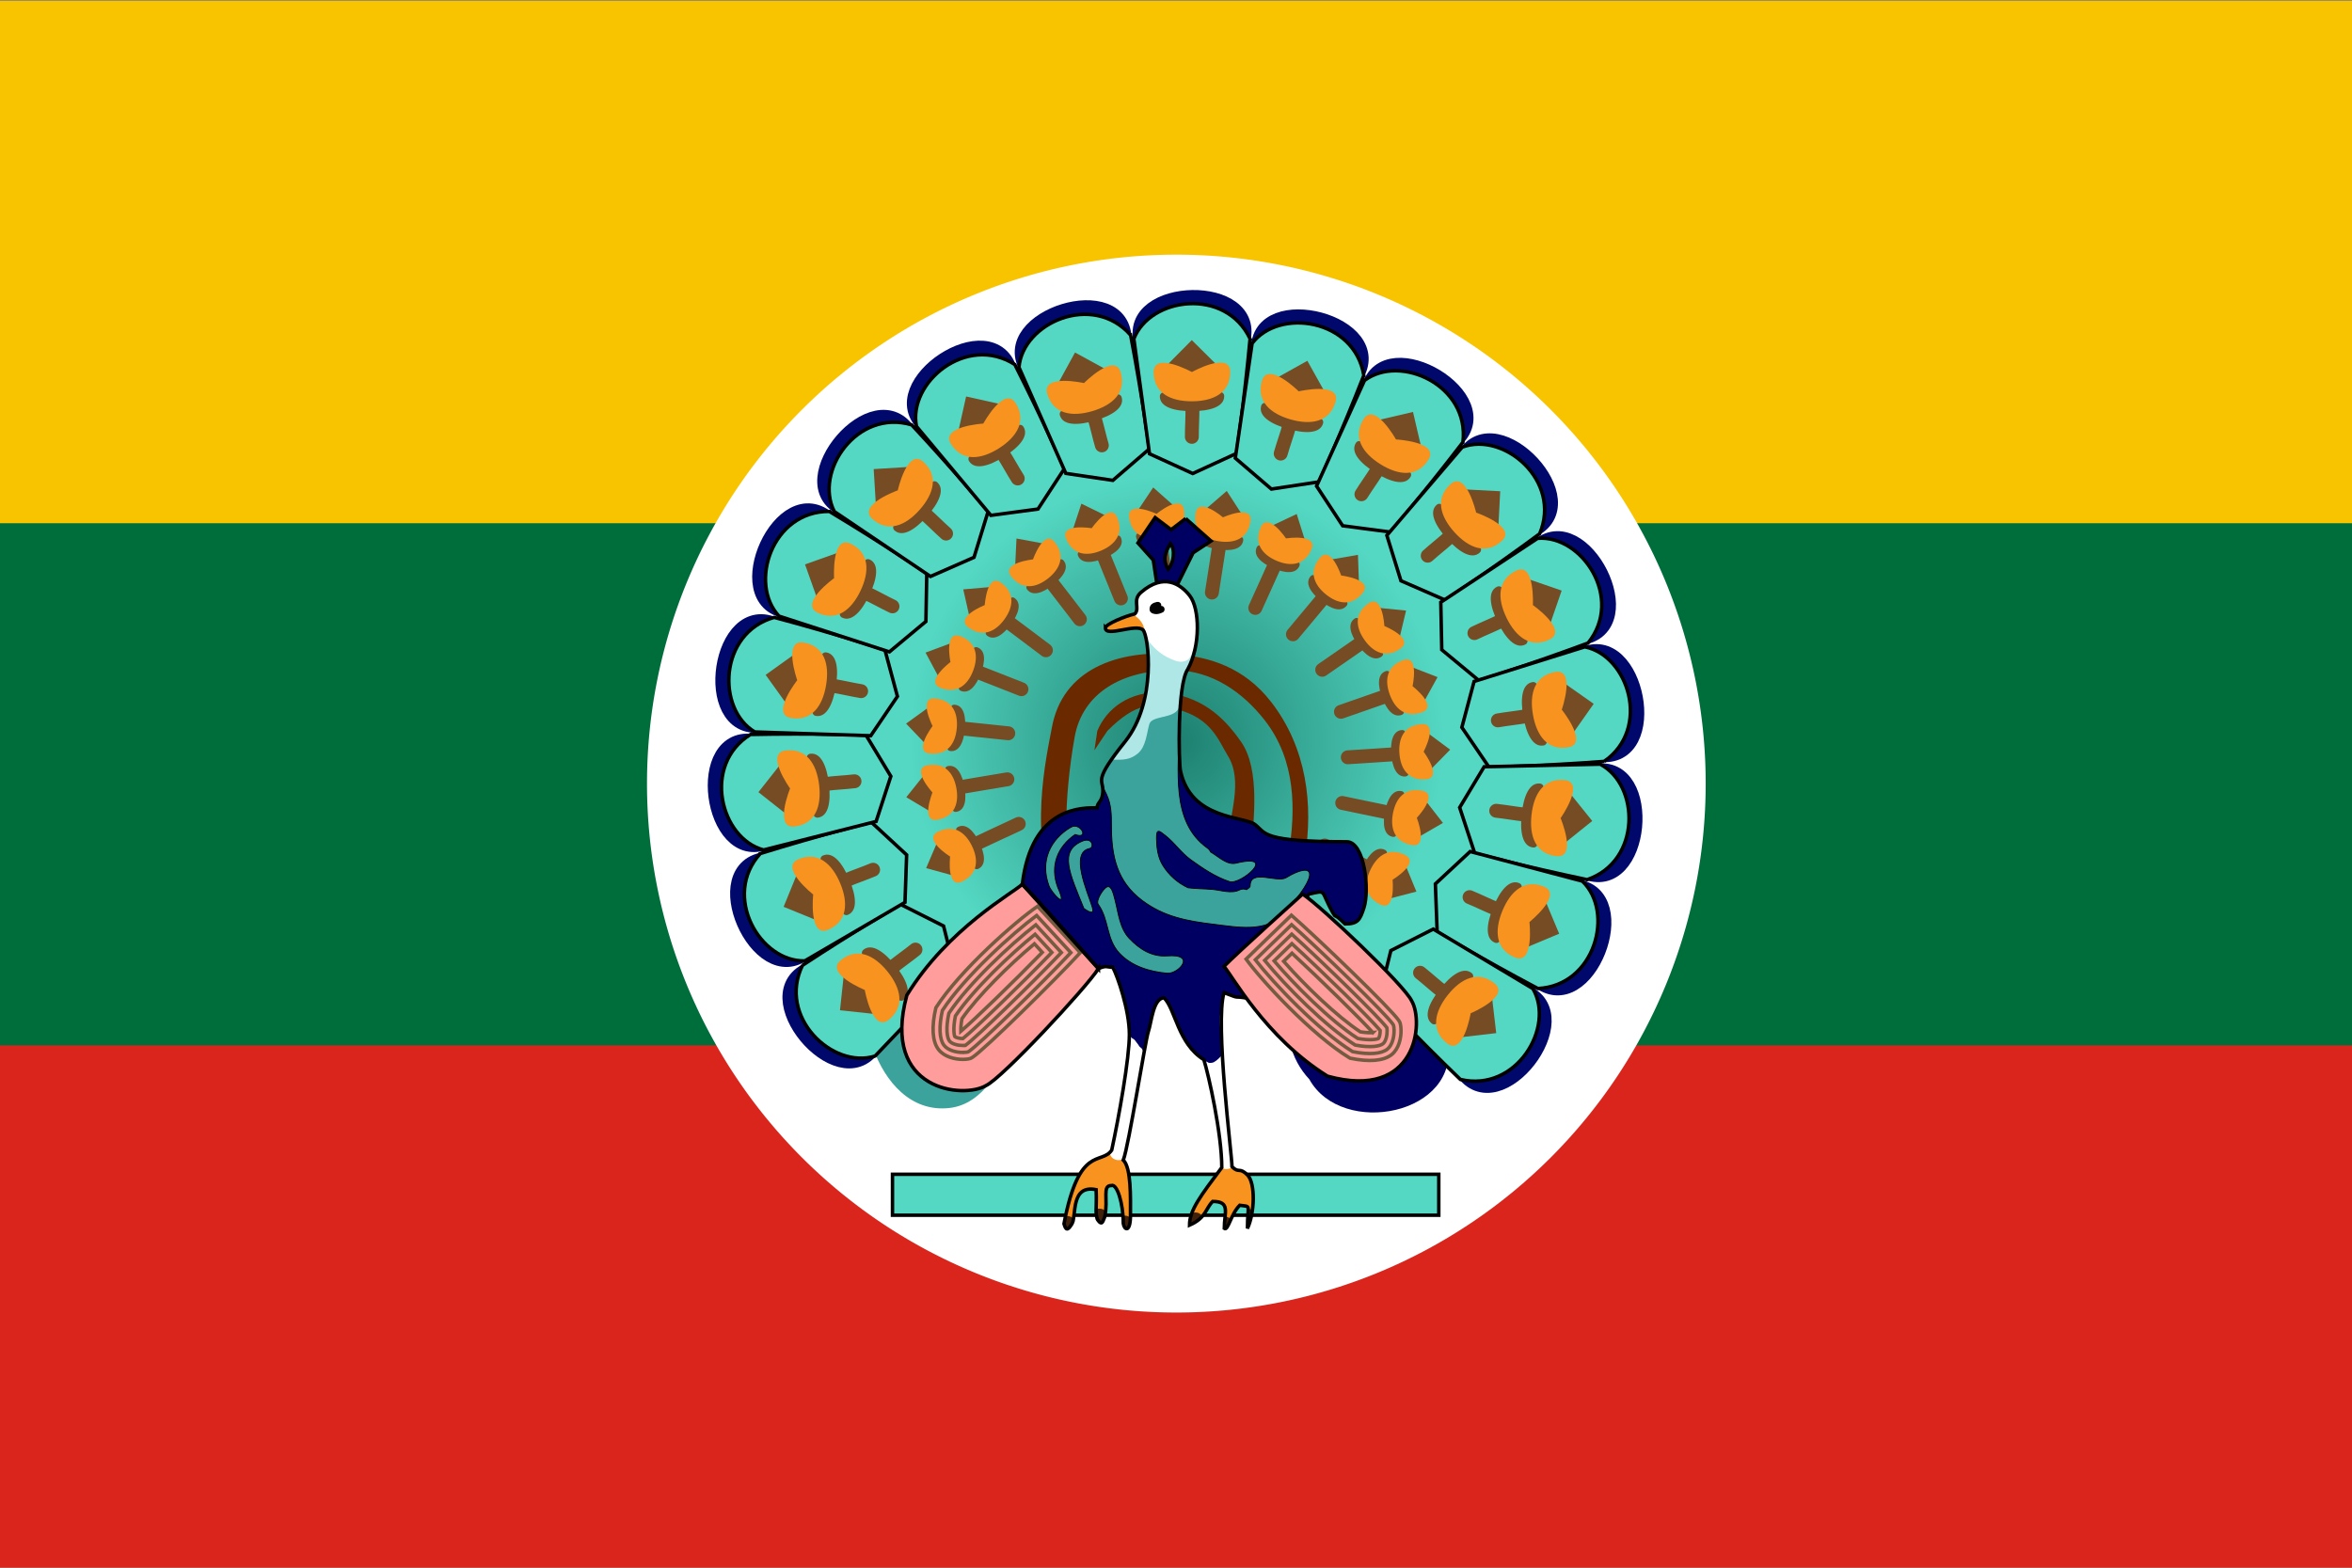 <?xml version="1.0" encoding="UTF-8" standalone="no"?>
<!-- Generator: Adobe Illustrator 14.0.0, SVG Export Plug-In . SVG Version: 6.00 Build 43363)  -->

<svg
   xmlns:dc="http://purl.org/dc/elements/1.1/"
   xmlns:cc="http://creativecommons.org/ns#"
   xmlns:rdf="http://www.w3.org/1999/02/22-rdf-syntax-ns#"
   xmlns:svg="http://www.w3.org/2000/svg"
   xmlns="http://www.w3.org/2000/svg"
   xmlns:xlink="http://www.w3.org/1999/xlink"
   xmlns:sodipodi="http://sodipodi.sourceforge.net/DTD/sodipodi-0.dtd"
   xmlns:inkscape="http://www.inkscape.org/namespaces/inkscape"
   version="1.1"
   id="svg2"
   sodipodi:docname="Flag_of_Burma_1943.svg"
   inkscape:version="0.47 r22583"
   x="0px"
   y="0px"
   width="2000px"
   height="1333.33px"
   viewBox="0 0 2000 1333.33"
   enable-background="new 0 0 2000 1333.33"
   xml:space="preserve"><rect x="0" y="0" width="2000" height="1333.33" fill="#808080" stroke="none"/><defs
   id="defs149"><inkscape:perspective
   sodipodi:type="inkscape:persp3d"
   inkscape:vp_x="0 : 666.66498 : 1"
   inkscape:vp_y="0 : 1000 : 0"
   inkscape:vp_z="2000 : 666.66498 : 1"
   inkscape:persp3d-origin="1000 : 444.44332 : 1"
   id="perspective153" /><inkscape:perspective
   id="perspective2967"
   inkscape:persp3d-origin="0.5 : 0.33333333 : 1"
   inkscape:vp_z="1 : 0.5 : 1"
   inkscape:vp_y="0 : 1000 : 0"
   inkscape:vp_x="0 : 0.5 : 1"
   sodipodi:type="inkscape:persp3d" /><inkscape:perspective
   sodipodi:type="inkscape:persp3d"
   inkscape:vp_x="0 : 0.5 : 1"
   inkscape:vp_y="0 : 1000 : 0"
   inkscape:vp_z="1 : 0.5 : 1"
   inkscape:persp3d-origin="0.5 : 0.33333333 : 1"
   id="perspective3030" /><radialGradient
   gradientTransform="matrix(0.805,-3.4147871e-8,3.3973858e-8,0.801,26.866,26.24)"
   gradientUnits="userSpaceOnUse"
   xlink:href="#linearGradient3998"
   id="radialGradient4218"
   fy="131.799"
   fx="137.787"
   r="95.618"
   cy="131.799"
   cx="137.787" /><linearGradient
   id="linearGradient3998"><stop
     offset="0"
     style="stop-color:#1d7f6f;stop-opacity:1"
     id="stop4000" /><stop
     offset="1"
     style="stop-color:#54d8c3;stop-opacity:1"
     id="stop4002" /></linearGradient><inkscape:perspective
   id="perspective219"
   inkscape:persp3d-origin="150 : 66.666667 : 1"
   inkscape:vp_z="300 : 100 : 1"
   inkscape:vp_y="0 : 1000 : 0"
   inkscape:vp_x="0 : 100 : 1"
   sodipodi:type="inkscape:persp3d" />
	
	
	
<radialGradient
   inkscape:collect="always"
   xlink:href="#linearGradient3998"
   id="radialGradient3615"
   gradientUnits="userSpaceOnUse"
   gradientTransform="matrix(0.805,-3.4147871e-8,3.3973858e-8,0.801,26.866,26.24)"
   cx="137.787"
   cy="131.799"
   fx="137.787"
   fy="131.799"
   r="95.618" /></defs><sodipodi:namedview
   pagecolor="#ffffff"
   bordercolor="#666666"
   borderopacity="1"
   objecttolerance="10"
   gridtolerance="10"
   guidetolerance="10"
   inkscape:pageopacity="0"
   inkscape:pageshadow="2"
   inkscape:window-width="1280"
   inkscape:window-height="725"
   id="namedview147"
   showgrid="false"
   inkscape:zoom="0.18900048"
   inkscape:cx="1000"
   inkscape:cy="666.66498"
   inkscape:window-x="0"
   inkscape:window-y="24"
   inkscape:window-maximized="1"
   inkscape:current-layer="svg2" />
<rect
   style="fill:#da251d"
   height="613.79"
   width="2001.404"
   y="719.668"
   x="-0.235"
   id="rect2964" /><rect
   style="fill:#f8c400"
   height="562.879"
   width="2001.404"
   y="0.642"
   x="-0.235"
   id="rect2968" /><rect
   style="fill:#006e3b"
   height="444.084"
   width="2001.404"
   y="445.009"
   x="-0.235"
   id="rect2966" />
<path
   id="path4096"
   sodipodi:type="arc"
   sodipodi:ry="494.89761"
   sodipodi:rx="433.22815"
   sodipodi:cy="730.67316"
   sodipodi:cx="1012.9213"
   d="m 1446.149,730.673 a 433.228,494.898 0 1 1 -866.456,0 433.228,494.898 0 1 1 866.456,0 z"
   style="fill:#ffffff"
   transform="matrix(1.039,0,0,0.909,-52.135,2.278)" />

<g
   transform="matrix(2.952,0,0,2.952,594.118,240.778)"
   id="g4011"><path
     d="m 215.74,218.47 c -0.969,-5.419 -8.424,-5.467 -10.967,-1.434 -2.757,4.373 -5.689,9.288 -11.639,8.338 -2.985,-0.478 -5.503,-1.498 -7.44,-3.155 -0.041,-0.086 -0.086,-0.166 -0.125,-0.255 -0.559,-1.267 -1.352,-2.104 -2.256,-2.594 -0.647,-1.104 -1.148,-2.365 -1.486,-3.799 -1.775,-7.531 -13.346,-4.337 -11.572,3.189 0.997,4.23 2.969,7.78 5.638,10.628 9.37,16.91 43.64,10.24 39.86,-10.92 z"
     id="path4"
     style="fill:#000063" /><path
     d="m 78.661,213.83 c -1.128,3.971 -3.03,8.908 -6.502,11.424 -4.652,3.371 -9.138,-4.626 -10.333,-7.945 -2.6,-7.225 -14.198,-4.109 -11.571,3.189 3.444,9.571 10.855,18.444 22.018,17.159 9.883,-1.138 15.525,-12.066 17.959,-20.638 2.119,-7.45 -9.461,-10.61 -11.571,-3.18 z"
     id="path6"
     style="fill:#3ca39c" /><path
     d="m 87.822,224.46 45.79,-79.311 47.943,83.041 c 30.793,-16.949 51.85,-51.221 51.85,-90.742 0,-56.355 -42.81,-102.04 -95.618,-102.04 -52.808,0 -95.618,45.685 -95.618,102.04 0.007,36.8 18.275,69.06 45.66,87.01 z"
     id="path8"
     style="fill:url(#radialGradient3615);fill-opacity:1" /><rect
     width="157.367"
     height="11.795"
     x="55.825"
     y="256.762"
     id="rect10"
     style="fill:#54d8c3;stroke:#000000" /><path
     d="m 147.83,186.62 c -2.967,0 -1.599,-0.365 -7.359,-1.719 -7.19,-1.688 -15.81,-0.291 -31.262,-2.614 -2.752,-0.413 -3.327,-1.881 -4.972,-4.43 -10.215,-15.828 -3.651,-43.318 -2.515,-49.707 2.999,-16.872 18.993,-22.651 36.062,-21.21 9.173,0.78 19.255,3.633 27.08,13.69 10.321,13.265 12.23,29.73 9.74,44.819 l -4.708,-0.785 c 2.133,-12.927 2.156,-27.14 -6.819,-38.676 -6.365,-8.18 -15.248,-14.258 -25.638,-14.439 -15.576,-0.271 -26.914,6.724 -29.135,19.218 -3.082,17.333 -3.568,36.567 0.588,42.498 0.693,0.988 1.263,1.074 1.506,1.111 15.774,2.371 26.831,4.968 34.147,6.687 4.655,1.094 4.687,-5.573 6.449,-5.625 0.26,-1.469 4.461,2.684 4.284,-0.772 -0.203,-3.947 -2.528,-15.102 -2.528,-15.102 0,-6.058 4.219,-16.065 -0.323,-23.379 -2.725,-4.387 -4.598,-10.743 -14.645,-13.382 -6.972,-1.832 -11.592,-2.248 -20.055,6.214 l -3.737,5.578 0.835,-5.578 c 2.739,-6.492 9.124,-11.453 18.944,-11.152 10.68,1.245 16.987,6.41 22.49,14.323 5.726,8.233 3.275,23.366 3.275,29.181 0.011,5.859 3.537,9.112 3.731,12.887 0.412,8.037 -4.519,5.132 -7.771,7.847 -1.437,1.199 -1.379,1.779 -3.555,1.779 l -4.09,2.73 z"
     id="path12"
     style="fill:#6b2900" /><path
     d="M 50.109,219.93 C 40.4,234.18 15.451,204.52 32.361,197.91"
     id="path14"
     style="fill:none;stroke:#00086b;stroke-width:5" /><path
     d="m 29.911,196.55 c 15.111,-9.935 28.237,-17.554 28.237,-17.554 l 12.394,6.236 3.334,13.278 -23.063,24.186 c -12.272,3.88 -28.188,-11.3 -20.902,-26.16 z"
     id="path16"
     style="fill:#54d8c3;stroke:#000000" /><path
     d="m 55.779,197.13 c 2.119,-1.735 4.486,-3.353 6.669,-5.112"
     id="path18"
     style="fill:none;stroke:#754c24;stroke-width:4;stroke-linecap:round" /><rect
     width="10.04"
     height="10.04"
     x="41.157"
     y="199.981"
     transform="matrix(-0.994,-0.107,0.107,-0.994,70.195,413.762)"
     id="rect20"
     style="fill:#754c24" /><path
     d="m 47.455,192.07 c 2.416,-1.946 5.948,0.536 9.16,4.521 3.212,3.986 4.888,7.965 2.472,9.912 -2.415,1.946 -5.816,-7.216 -5.816,-7.216 0,0 -8.231,-5.27 -5.816,-7.21 z"
     id="path22"
     style="fill:#754c24" /><path
     d="m 40.92,195.07 c 4.743,-3.822 9.665,-1.449 13.487,3.294 3.822,4.742 5.097,10.057 0.354,13.879 -4.742,3.823 -6.921,-8.587 -6.921,-8.587 0,0 -11.662,-4.75 -6.92,-8.58 z"
     id="path24"
     style="fill:#f7931e" /><path
     d="M 30.658,192.42 C 17.384,203.42 1.623,168.011 19.702,166.346"
     id="path26"
     style="fill:none;stroke:#00086b;stroke-width:5" /><path
     d="m 17.725,164.36 c 17.271,-5.36 31.994,-9.047 31.994,-9.047 l 10.182,9.424 -0.473,13.683 -28.858,16.854 c -12.872,0.36 -23.962,-18.64 -12.845,-30.9 z"
     id="path28"
     style="fill:#54d8c3;stroke:#000000" /><path
     d="m 42.42,172.08 c 2.517,-1.081 5.239,-1.979 7.824,-3.065"
     id="path30"
     style="fill:none;stroke:#754c24;stroke-width:4;stroke-linecap:round" /><rect
     width="10.04"
     height="10.039"
     x="25.995"
     y="171.965"
     transform="matrix(-0.926,-0.378,0.378,-0.926,-7.17,352.561)"
     id="rect32"
     style="fill:#754c24" /><path
     d="m 35.825,164.91 c 2.86,-1.201 5.566,2.162 7.55,6.881 1.983,4.72 2.491,9.007 -0.369,10.209 -2.859,1.201 -3.59,-8.544 -3.59,-8.544 0,0 -6.451,-7.35 -3.591,-8.55 z"
     id="path34"
     style="fill:#754c24" /><path
     d="m 28.713,165.99 c 5.616,-2.359 9.688,1.283 12.047,6.899 2.36,5.615 2.113,11.075 -3.502,13.435 -5.616,2.36 -4.272,-10.168 -4.272,-10.168 0,0 -9.888,-7.8 -4.273,-10.16 z"
     id="path36"
     style="fill:#f7931e" /><path
     d="M 19.586,160.6 C 3.784,167.494 -1.554,129.104 16.279,132.511"
     id="path38"
     style="fill:none;stroke:#00086b;stroke-width:5" /><path
     d="m 14.931,130.05 c 18.081,-0.368 33.248,0.167 33.248,0.167 l 7.173,11.875 -4.244,13.017 -32.397,8.202 c -12.462,-3.24 -17.859,-24.56 -3.78,-33.27 z"
     id="path40"
     style="fill:#54d8c3;stroke:#000000" /><path
     d="m 36.521,144.31 c 2.718,-0.342 5.582,-0.452 8.367,-0.779"
     id="path42"
     style="fill:none;stroke:#754c24;stroke-width:4;stroke-linecap:round" /><rect
     width="10.04"
     height="10.039"
     x="19.184"
     y="140.845"
     transform="matrix(-0.785,-0.62,0.62,-0.785,-47.176,275.352)"
     id="rect44"
     style="fill:#754c24" /><path
     d="m 32.17,135.59 c 3.081,-0.362 4.75,3.62 5.349,8.703 0.599,5.084 -0.1,9.345 -3.182,9.707 -3.08,0.363 -1.084,-9.203 -1.084,-9.203 0,0 -4.164,-8.84 -1.083,-9.21 z"
     id="path46"
     style="fill:#754c24" /><path
     d="m 25.037,134.66 c 6.049,-0.712 8.954,3.917 9.665,9.966 0.712,6.049 -1.037,11.227 -7.086,11.938 -6.05,0.713 -1.29,-10.953 -1.29,-10.953 0,0 -7.338,-10.24 -1.289,-10.96 z"
     id="path48"
     style="fill:#f7931e" /><path
     d="M 17.759,126.96 C 0.667,129.2 6.168,90.838 22.361,99.05"
     id="path50"
     style="fill:none;stroke:#00086b;stroke-width:5" /><path
     d="m 21.746,96.313 c 17.475,4.654 31.901,9.368 31.901,9.368 l 3.604,13.397 -7.683,11.332 -33.401,-1.09 C 5.087,122.76 5.808,100.78 21.746,96.313 z"
     id="path52"
     style="fill:#54d8c3;stroke:#000000" /><path
     d="m 38.542,116 c 2.706,0.424 5.489,1.111 8.256,1.568"
     id="path54"
     style="fill:none;stroke:#754c24;stroke-width:4;stroke-linecap:round" /><rect
     width="10.04"
     height="10.04"
     x="21.258"
     y="109.055"
     transform="matrix(-0.583,-0.813,0.813,-0.583,-51.124,201.897)"
     id="rect56"
     style="fill:#754c24" /><path
     d="m 36.776,106.41 c 3.061,0.505 3.562,4.793 2.729,9.843 -0.833,5.051 -2.684,8.952 -5.746,8.446 -3.06,-0.504 1.507,-9.144 1.507,-9.144 0,0 -1.551,-9.65 1.51,-9.15 z"
     id="path58"
     style="fill:#754c24" /><path
     d="m 30.181,103.54 c 6.01,0.991 7.519,6.243 6.527,12.253 -0.991,6.01 -4.105,10.5 -10.115,9.509 -6.011,-0.99 1.794,-10.882 1.794,-10.882 0,0 -4.217,-11.87 1.794,-10.88 z"
     id="path60"
     style="fill:#f7931e" /><path
     d="M 25.321,94.122 C 8.274,91.549 24.186,56.207 37.471,68.581"
     id="path62"
     style="fill:none;stroke:#00086b;stroke-width:5" /><path
     d="m 37.638,65.781 c 15.503,9.311 28.06,17.836 28.06,17.836 L 65.451,97.488 54.93,106.249 23.138,95.951 C 14.306,86.582 21.086,65.657 37.638,65.78 z"
     id="path64"
     style="fill:#54d8c3;stroke:#000000" /><path
     d="m 48.327,89.345 c 2.482,1.157 4.967,2.588 7.499,3.793"
     id="path66"
     style="fill:none;stroke:#754c24;stroke-width:4;stroke-linecap:round" /><rect
     width="10.04"
     height="10.04"
     x="32.054"
     y="79.084"
     transform="matrix(-0.335,-0.942,0.942,-0.335,-29.764,147.195)"
     id="rect68"
     style="fill:#754c24" /><path
     d="m 49.284,79.648 c 2.801,1.333 2.095,5.592 -0.103,10.214 -2.199,4.623 -5.058,7.858 -7.86,6.525 -2.801,-1.332 3.98,-8.369 3.98,-8.369 0,0 1.181,-9.703 3.983,-8.37 z"
     id="path70"
     style="fill:#754c24" /><path
     d="m 43.741,75.063 c 5.5,2.617 5.496,8.081 2.878,13.581 -2.616,5.5 -6.853,8.953 -12.353,6.336 -5.501,-2.616 4.737,-9.959 4.737,-9.959 0,0 -0.763,-12.574 4.738,-9.958 z"
     id="path72"
     style="fill:#f7931e" /><path
     d="M 41.68,64.666 C 26.013,57.473 51.089,27.919 60.428,43.489"
     id="path74"
     style="fill:none;stroke:#00086b;stroke-width:5" /><path
     d="m 61.364,40.844 c 12.318,13.24 22.023,24.909 22.023,24.909 L 79.309,79.013 66.773,84.518 39.075,65.82 C 33.184,54.372 45.494,36.143 61.364,40.844 z"
     id="path76"
     style="fill:#54d8c3;stroke:#000000" /><path
     d="m 65.109,66.447 c 2.065,1.799 4.056,3.863 6.155,5.722"
     id="path78"
     style="fill:none;stroke:#754c24;stroke-width:4;stroke-linecap:round" /><rect
     width="10.04"
     height="10.04"
     x="50.727"
     y="53.274"
     transform="matrix(-0.061,-0.998,0.998,-0.061,0.95,117.482)"
     id="rect80"
     style="fill:#754c24" /><path
     d="m 68.714,57.394 c 2.322,2.057 0.464,5.953 -2.928,9.786 -3.394,3.833 -7.037,6.15 -9.359,4.093 -2.323,-2.055 6.142,-6.939 6.142,-6.939 0,0 3.822,-8.997 6.145,-6.94 z"
     id="path82"
     style="fill:#754c24" /><path
     d="m 64.657,51.454 c 4.561,4.038 3.043,9.287 -0.995,13.847 -4.037,4.561 -9.064,6.705 -13.624,2.668 -4.562,-4.038 7.31,-8.258 7.31,-8.258 0,0 2.749,-12.295 7.309,-8.257 z"
     id="path84"
     style="fill:#f7931e" /><path
     d="M 65.557,40.892 C 52.494,29.641 84.774,8.188 89.436,25.735"
     id="path86"
     style="fill:none;stroke:#00086b;stroke-width:5" /><path
     d="m 91.067,23.453 c 8.17,16.133 14.264,30.034 14.264,30.034 L 97.741,65.099 84.171,66.918 62.735,41.28 C 60.244,28.648 77.121,14.541 91.068,23.453 z"
     id="path88"
     style="fill:#54d8c3;stroke:#000000" /><path
     d="m 87.576,49.091 c 1.486,2.301 2.828,4.835 4.33,7.203"
     id="path90"
     style="fill:none;stroke:#754c24;stroke-width:4;stroke-linecap:round" /><rect
     width="10.04"
     height="10.04"
     x="75.818"
     y="33.645"
     transform="matrix(0.218,-0.976,0.976,0.218,25.479,109.129)"
     id="rect92"
     style="fill:#754c24" /><path
     d="m 93.547,41.391 c 1.662,2.619 -1.203,5.849 -5.523,8.593 -4.322,2.743 -8.464,3.961 -10.127,1.341 -1.663,-2.618 7.824,-4.967 7.824,-4.967 0,0 6.163,-7.587 7.826,-4.967 z"
     id="path94"
     style="fill:#754c24" /><path
     d="m 91.294,34.56 c 3.264,5.143 0.353,9.766 -4.791,13.03 -5.142,3.265 -10.566,3.932 -13.83,-1.209 -3.265,-5.143 9.312,-5.911 9.312,-5.911 0,0 6.045,-11.053 9.309,-5.91 z"
     id="path96"
     style="fill:#f7931e" /><path
     d="M 95.083,24.66 C 85.647,10.232 122.605,-1.443 122.226,16.709"
     id="path98"
     style="fill:none;stroke:#00086b;stroke-width:5" /><path
     d="m 124.42,14.968 c 3.383,17.765 5.389,32.81 5.389,32.81 l -10.51,9.056 -13.543,-2.01 -13.497,-30.573 c 1.105,-12.828 21.227,-21.709 32.157,-9.283 z"
     id="path100"
     style="fill:#54d8c3;stroke:#000000" /><path
     d="m 113.97,38.637 c 0.791,2.622 1.378,5.429 2.166,8.12"
     id="path102"
     style="fill:none;stroke:#754c24;stroke-width:4;stroke-linecap:round" /><rect
     width="10.04"
     height="10.04"
     x="105.363"
     y="21.732"
     transform="matrix(0.48,-0.877,0.877,0.48,33.955,110.769)"
     id="rect104"
     style="fill:#754c24" /><path
     d="m 121.84,32.891 c 0.871,2.977 -2.775,5.287 -7.687,6.727 -4.913,1.439 -9.23,1.462 -10.103,-1.516 -0.873,-2.976 8.894,-2.606 8.894,-2.606 0,0 8.03,-5.582 8.9,-2.605 z"
     id="path106"
     style="fill:#754c24" /><path
     d="m 121.57,25.703 c 1.712,5.846 -2.366,9.482 -8.212,11.194 -5.845,1.713 -11.242,0.853 -12.955,-4.992 -1.713,-5.846 10.584,-3.102 10.584,-3.102 0,0 8.88,-8.946 10.59,-3.1 z"
     id="path108"
     style="fill:#f7931e" /><path
     d="m 127.95,17.239 c -5.071,-16.477 33.674,-17.46 28.283,-0.123"
     id="path110"
     style="fill:none;stroke:#00086b;stroke-width:5" /><path
     d="m 158.83,16.052 c -1.669,18.007 -3.907,33.019 -3.907,33.019 l -12.607,5.791 -12.457,-5.682 -4.503,-33.114 c 4.62,-12.02 26.41,-14.982 33.48,-0.014 z"
     id="path112"
     style="fill:#54d8c3;stroke:#000000" /><path
     d="m 142.23,35.9 c 0.033,2.738 -0.18,5.598 -0.168,8.402"
     id="path114"
     style="fill:none;stroke:#754c24;stroke-width:4;stroke-linecap:round" /><rect
     width="10.041"
     height="10.04"
     x="137.052"
     y="18.467"
     transform="matrix(0.704,-0.71,0.71,0.704,25.378,107.858)"
     id="rect116"
     style="fill:#754c24" /><path
     d="m 151.38,32.559 c 0.013,3.102 -4.131,4.312 -9.249,4.335 -5.12,0.022 -9.274,-1.151 -9.288,-4.254 -0.014,-3.102 9.267,-0.042 9.267,-0.042 0,0 9.26,-3.142 9.27,-0.039 z"
     id="path118"
     style="fill:#754c24" /><path
     d="m 153.11,25.576 c 0.026,6.091 -4.898,8.456 -10.99,8.482 -6.091,0.028 -11.039,-2.294 -11.066,-8.384 -0.027,-6.092 11.03,-0.049 11.03,-0.049 0,0 11,-6.14 11.03,-0.049 z"
     id="path120"
     style="fill:#f7931e" /><path
     d="m 161.59,19.211 c -0.31,-17.236 37.192,-7.452 27.211,7.714"
     id="path122"
     style="fill:none;stroke:#00086b;stroke-width:5" /><path
     d="m 191.59,26.622 c -6.591,16.841 -12.898,30.645 -12.898,30.645 l -13.719,2.073 -10.396,-8.91 4.843,-33.065 c 7.77,-10.273 29.53,-7.083 32.18,9.257 z"
     id="path124"
     style="fill:#54d8c3;stroke:#000000" /><path
     d="m 170.14,41.096 c -0.727,2.641 -1.723,5.329 -2.488,8.027"
     id="path126"
     style="fill:none;stroke:#754c24;stroke-width:4;stroke-linecap:round" /><rect
     width="10.041"
     height="10.04"
     x="168.406"
     y="24.105"
     transform="matrix(0.873,-0.487,0.487,0.873,7.807,88.245)"
     id="rect128"
     style="fill:#754c24" /><path
     d="m 179.86,40.42 c -0.847,2.984 -5.163,3 -10.088,1.604 -4.926,-1.396 -8.593,-3.675 -7.746,-6.66 0.845,-2.984 8.916,2.527 8.916,2.527 0,0 9.76,-0.456 8.92,2.529 z"
     id="path130"
     style="fill:#754c24" /><path
     d="m 183.45,34.189 c -1.661,5.86 -7.049,6.769 -12.909,5.106 -5.861,-1.66 -9.972,-5.261 -8.312,-11.12 1.661,-5.861 10.612,3.007 10.612,3.007 0,0 12.27,-2.853 10.61,3.007 z"
     id="path132"
     style="fill:#f7931e" /><path
     d="m 193.36,30.42 c 4.477,-16.648 37.802,3.14 24.011,14.948"
     id="path134"
     style="fill:none;stroke:#00086b;stroke-width:5" /><path
     d="m 220.14,45.849 c -10.996,14.357 -20.88,25.875 -20.88,25.875 l -13.757,-1.807 -7.521,-11.44 13.811,-30.431 c 10.3,-7.721 30.33,1.371 28.35,17.803 z"
     id="path136"
     style="fill:#54d8c3;stroke:#000000" /><path
     d="m 195.52,53.818 c -1.43,2.336 -3.131,4.644 -4.614,7.024"
     id="path138"
     style="fill:none;stroke:#754c24;stroke-width:4;stroke-linecap:round" /><rect
     width="10.041"
     height="10.04"
     x="196.972"
     y="38.206"
     transform="matrix(0.974,-0.227,0.227,0.974,-4.54,46.91)"
     id="rect140"
     style="fill:#754c24" /><path
     d="m 205.04,55.86 c -1.64,2.633 -5.792,1.453 -10.138,-1.251 -4.346,-2.706 -7.239,-5.911 -5.599,-8.544 1.638,-2.633 7.867,4.897 7.867,4.897 0,0 9.52,2.265 7.87,4.898 z"
     id="path142"
     style="fill:#754c24" /><path
     d="m 210.22,50.868 c -3.219,5.171 -8.647,4.552 -13.818,1.332 -5.172,-3.218 -8.125,-7.817 -4.907,-12.987 3.22,-5.172 9.365,5.828 9.365,5.828 0,0 12.58,0.657 9.36,5.827 z"
     id="path144"
     style="fill:#f7931e" /><path
     d="m 220.79,49.991 c 8.912,-14.757 35.454,13.485 18.933,21.012"
     id="path146"
     style="fill:none;stroke:#00086b;stroke-width:5" /><path
     d="m 242.24,72.23 c -14.542,10.75 -27.229,19.081 -27.229,19.081 l -12.718,-5.546 -4.06,-13.075 21.698,-25.417 c 12.04,-4.565 28.77,9.718 22.31,24.957 z"
     id="path148"
     style="fill:#54d8c3;stroke:#000000" /><path
     d="m 216.38,73.07 c -2.021,1.849 -4.295,3.595 -6.379,5.472"
     id="path150"
     style="fill:none;stroke:#754c24;stroke-width:4;stroke-linecap:round" /><rect
     width="10.041"
     height="10.04"
     x="220.516"
     y="59.666"
     transform="matrix(0.999,0.052,-0.052,0.999,3.664,-11.626)"
     id="rect152"
     style="fill:#754c24" /><path
     d="m 224.97,77.671 c -2.305,2.076 -5.968,-0.208 -9.395,-4.01 -3.427,-3.804 -5.319,-7.685 -3.014,-9.761 2.303,-2.077 6.204,6.884 6.204,6.884 0,0 8.51,4.811 6.2,6.887 z"
     id="path154"
     style="fill:#754c24" /><path
     d="m 231.33,74.309 c -4.524,4.078 -9.569,1.979 -13.646,-2.547 -4.078,-4.524 -5.643,-9.761 -1.119,-13.838 4.526,-4.079 7.385,8.194 7.385,8.194 0,0 11.92,4.114 7.39,8.191 z"
     id="path156"
     style="fill:#f7931e" /><path
     d="m 241.72,76.391 c 12.65,-11.712 30.333,22.776 12.373,25.434"
     id="path158"
     style="fill:none;stroke:#00086b;stroke-width:5" /><path
     d="m 256.18,103.7 c -16.95,6.303 -31.448,10.794 -31.448,10.794 l -10.685,-8.852 -0.28,-13.688 27.889,-18.414 c 12.84,-1.048 24.96,17.309 14.53,30.162 z"
     id="path160"
     style="fill:#54d8c3;stroke:#000000" /><path
     d="m 231.1,97.348 c -2.455,1.217 -5.123,2.265 -7.645,3.491"
     id="path162"
     style="fill:none;stroke:#754c24;stroke-width:4;stroke-linecap:round" /><rect
     width="10.041"
     height="10.04"
     x="237.197"
     y="86.806"
     transform="matrix(0.945,0.326,-0.326,0.945,43.244,-74.038)"
     id="rect164"
     style="fill:#754c24" /><path
     d="m 238.08,104.15 c -2.789,1.357 -5.677,-1.853 -7.917,-6.455 -2.239,-4.604 -2.982,-8.857 -0.192,-10.213 2.788,-1.358 4.055,8.333 4.055,8.333 0,0 6.85,6.975 4.06,8.335 z"
     id="path166"
     style="fill:#754c24" /><path
     d="m 245.12,102.68 c -5.477,2.666 -9.743,-0.749 -12.408,-6.226 -2.665,-5.477 -2.718,-10.942 2.757,-13.607 5.479,-2.666 4.827,9.918 4.827,9.918 0,0 10.3,7.245 4.82,9.915 z"
     id="path168"
     style="fill:#f7931e" /><path
     d="m 254.53,107.56 c 15.399,-7.75 22.839,30.286 4.846,27.865"
     id="path170"
     style="fill:none;stroke:#00086b;stroke-width:5" /><path
     d="m 260.86,137.8 c -18.032,1.363 -33.207,1.663 -33.207,1.663 l -7.815,-11.464 3.521,-13.23 31.896,-9.97 c 12.61,2.54 19.18,23.54 5.6,33 z"
     id="path172"
     style="fill:#54d8c3;stroke:#000000" /><path
     d="m 238.52,124.75 c -2.696,0.489 -5.55,0.758 -8.313,1.237"
     id="path174"
     style="fill:none;stroke:#754c24;stroke-width:4;stroke-linecap:round" /><rect
     width="10.041"
     height="10.041"
     x="245.709"
     y="117.505"
     transform="matrix(0.818,0.575,-0.575,0.818,116.175,-121.959)"
     id="rect176"
     style="fill:#754c24" /><path
     d="m 243.34,133.22 c -3.056,0.531 -4.941,-3.352 -5.819,-8.395 -0.877,-5.044 -0.413,-9.336 2.644,-9.867 3.055,-0.533 1.588,9.13 1.588,9.13 0,0 4.65,8.61 1.59,9.14 z"
     id="path178"
     style="fill:#754c24" /><path
     d="m 250.51,133.76 c -6.001,1.044 -9.155,-3.417 -10.199,-9.419 -1.044,-6.001 0.419,-11.267 6.418,-12.312 6.003,-1.044 1.892,10.868 1.892,10.868 0,0 7.89,9.81 1.89,10.86 z"
     id="path180"
     style="fill:#f7931e" /><path
     d="m 258.2,141.05 c 16.944,-3.183 13.56,35.427 -3.061,28.118"
     id="path182"
     style="fill:none;stroke:#00086b;stroke-width:5" /><path
     d="m 255.91,171.87 c -17.705,-3.685 -32.369,-7.599 -32.369,-7.599 l -4.335,-13.18 7.048,-11.738 33.41,-0.747 c 11.43,5.94 11.92,27.93 -3.75,33.27 z"
     id="path184"
     style="fill:#54d8c3;stroke:#000000" /><path
     d="m 238.06,153.14 c -2.727,-0.276 -5.543,-0.809 -8.33,-1.113"
     id="path186"
     style="fill:none;stroke:#754c24;stroke-width:4;stroke-linecap:round" /><rect
     width="10.041"
     height="10.041"
     x="245.386"
     y="149.36"
     transform="matrix(0.626,0.779,-0.779,0.626,213.847,-137.51)"
     id="rect188"
     style="fill:#754c24" /><path
     d="m 240.34,162.61 c -3.083,-0.336 -3.82,-4.59 -3.268,-9.678 0.555,-5.09 2.189,-9.086 5.273,-8.749 3.082,0.334 -1.003,9.212 -1.003,9.212 0,0 2.09,9.55 -1,9.22 z"
     id="path190"
     style="fill:#754c24" /><path
     d="m 247.09,165.11 c -6.056,-0.658 -7.851,-5.819 -7.192,-11.875 0.659,-6.056 3.523,-10.71 9.577,-10.053 6.057,0.659 -1.192,10.967 -1.192,10.967 0,0 4.85,11.61 -1.2,10.95 z"
     id="path192"
     style="fill:#f7931e" /><path
     d="m 252.46,174.25 c 17.163,1.635 3.218,37.797 -10.728,26.171"
     id="path194"
     style="fill:none;stroke:#00086b;stroke-width:5" /><path
     d="m 241.72,203.23 c -15.992,-8.443 -28.998,-16.265 -28.998,-16.265 l -0.516,-13.865 10.022,-9.327 32.311,8.534 c 9.34,8.87 3.72,30.14 -12.81,30.93 z"
     id="path196"
     style="fill:#54d8c3;stroke:#000000" /><path
     d="m 229.75,180.29 c -2.543,-1.021 -5.102,-2.313 -7.695,-3.377"
     id="path198"
     style="fill:none;stroke:#754c24;stroke-width:4;stroke-linecap:round" /><rect
     width="10.041"
     height="10.041"
     x="236.255"
     y="179.88"
     transform="matrix(0.386,0.922,-0.922,0.386,318.644,-109.066)"
     id="rect200"
     style="fill:#754c24" /><path
     d="m 229.33,190.02 c -2.869,-1.177 -2.399,-5.469 -0.459,-10.204 1.942,-4.737 4.619,-8.125 7.489,-6.946 2.869,1.174 -3.515,8.573 -3.515,8.573 0,0 -0.64,9.76 -3.51,8.58 z"
     id="path202"
     style="fill:#754c24" /><path
     d="m 235.12,194.29 c -5.637,-2.31 -5.932,-7.766 -3.622,-13.402 2.311,-5.637 6.352,-9.315 11.986,-7.008 5.637,2.311 -4.183,10.208 -4.183,10.208 0,0 1.44,12.51 -4.19,10.2 z"
     id="path204"
     style="fill:#f7931e" /><path
     d="m 237.74,204.56 c 16.039,6.323 -7.375,37.21 -17.556,22.177"
     id="path206"
     style="fill:none;stroke:#00086b;stroke-width:5" /><path
     d="m 219.4,229.43 c -13.028,-12.542 -23.359,-23.659 -23.359,-23.659 l 3.344,-13.466 12.214,-6.187 28.684,17.147 c 6.52,11.11 -4.77,29.99 -20.87,26.17 z"
     id="path208"
     style="fill:#54d8c3;stroke:#000000" /><path
     d="m 214.25,204.07 c -2.16,-1.686 -4.262,-3.635 -6.459,-5.376"
     id="path210"
     style="fill:none;stroke:#754c24;stroke-width:4;stroke-linecap:round" /><rect
     width="10.04"
     height="10.041"
     x="219.029"
     y="206.677"
     transform="matrix(0.116,0.993,-0.993,0.116,408.391,-35.349)"
     id="rect212"
     style="fill:#754c24" /><path
     d="m 211.15,213.31 c -2.431,-1.926 -0.791,-5.92 2.385,-9.933 3.179,-4.014 6.688,-6.527 9.12,-4.601 2.432,1.923 -5.751,7.265 -5.751,7.265 0,0 -3.33,9.2 -5.76,7.27 z"
     id="path214"
     style="fill:#754c24" /><path
     d="m 215.53,219.02 c -4.777,-3.78 -3.55,-9.104 0.23,-13.882 3.781,-4.776 8.683,-7.191 13.458,-3.414 4.776,3.781 -6.846,8.65 -6.846,8.65 0,0 -2.07,12.42 -6.84,8.64 z"
     id="path216"
     style="fill:#f7931e" /><path
     d="m 80.077,161.46 c 2.042,-1.001 10.026,-4.649 12.124,-5.659"
     id="path218"
     style="fill:none;stroke:#754c24;stroke-width:4;stroke-linecap:round" /><polygon
     points="73.058,170.623 65.517,168.552 68.592,161.369 76.135,163.438 "
     id="polygon220"
     style="fill:#754c24" /><path
     d="m 74.724,156.67 c 2.319,-1.117 4.516,1.157 6.127,4.494 1.61,3.337 2.023,6.471 -0.297,7.589 -2.319,1.116 -2.916,-6.041 -2.916,-6.041 0,0 -5.233,-4.92 -2.914,-6.04 z"
     id="path222"
     style="fill:#754c24" /><path
     d="m 68.956,158.04 c 4.554,-2.193 7.859,0.18 9.775,4.15 1.915,3.97 1.717,8.032 -2.837,10.226 -4.555,2.194 -3.469,-7.188 -3.469,-7.188 0,0 -8.025,-5 -3.469,-7.19 z"
     id="path224"
     style="fill:#f7931e" /><path
     d="m 75.725,145.18 c 2.235,-0.419 10.904,-1.804 13.194,-2.217"
     id="path226"
     style="fill:none;stroke:#754c24;stroke-width:4;stroke-linecap:round" /><polygon
     points="66.515,152.134 59.8,148.126 64.681,142.024 71.398,146.032 "
     id="polygon228"
     style="fill:#754c24" /><path
     d="m 71.844,139.14 c 2.533,-0.457 4.043,2.321 4.706,5.967 0.661,3.646 0.223,6.776 -2.312,7.234 -2.533,0.456 -1.197,-6.601 -1.197,-6.601 0,0 -3.73,-6.15 -1.197,-6.6 z"
     id="path230"
     style="fill:#754c24" /><path
     d="m 65.92,138.91 c 4.975,-0.897 7.526,2.271 8.313,6.609 0.786,4.337 -0.49,8.199 -5.464,9.098 -4.976,0.898 -1.424,-7.854 -1.424,-7.854 0,0 -6.4,-6.96 -1.425,-7.86 z"
     id="path232"
     style="fill:#f7931e" /><path
     d="m 75.877,128.32 c 2.266,0.193 10.99,1.173 13.307,1.386"
     id="path234"
     style="fill:none;stroke:#754c24;stroke-width:4;stroke-linecap:round" /><polygon
     points="65.144,132.57 59.743,126.916 66.076,122.337 71.479,127.993 "
     id="polygon236"
     style="fill:#754c24" /><path
     d="m 73.75,121.47 c 2.563,0.236 3.277,3.316 2.942,7.006 -0.336,3.69 -1.594,6.59 -4.159,6.354 -2.563,-0.236 0.608,-6.681 0.608,-6.681 0,0 -1.954,-6.92 0.609,-6.68 z"
     id="path238"
     style="fill:#754c24" /><path
     d="m 68.102,119.67 c 5.034,0.463 6.646,4.198 6.247,8.589 -0.4,4.389 -2.661,7.771 -7.694,7.309 -5.035,-0.462 0.724,-7.949 0.724,-7.949 0,0 -4.312,-8.41 0.723,-7.95 z"
     id="path240"
     style="fill:#f7931e" /><path
     d="m 80.522,112.12 c 2.132,0.791 10.278,4.064 12.455,4.888"
     id="path242"
     style="fill:none;stroke:#754c24;stroke-width:4;stroke-linecap:round" /><polygon
     points="69.046,113.351 65.35,106.459 72.676,103.738 76.373,110.63 "
     id="polygon244"
     style="fill:#754c24" /><path
     d="m 80.304,104.95 c 2.407,0.912 2.272,4.071 0.965,7.538 -1.309,3.466 -3.295,5.925 -5.705,5.014 -2.407,-0.912 2.369,-6.276 2.369,-6.276 0,0 -0.037,-7.18 2.371,-6.27 z"
     id="path246"
     style="fill:#754c24" /><path
     d="m 75.34,101.71 c 4.728,1.79 5.285,5.82 3.727,9.944 -1.558,4.123 -4.639,6.778 -9.366,4.99 -4.729,-1.79 2.819,-7.467 2.819,-7.467 0,0 -1.908,-9.254 2.82,-7.46 z"
     id="path248"
     style="fill:#f7931e" /><path
     d="m 89.324,97.751 c 1.844,1.331 8.82,6.66 10.698,8.036"
     id="path250"
     style="fill:none;stroke:#754c24;stroke-width:4;stroke-linecap:round" /><polygon
     points="77.937,95.87 76.215,88.242 84.001,87.575 85.724,95.204 "
     id="polygon252"
     style="fill:#754c24" /><path
     d="m 91.03,90.776 c 2.077,1.521 1.104,4.53 -1.082,7.521 -2.187,2.991 -4.758,4.831 -6.836,3.309 -2.076,-1.521 3.958,-5.416 3.958,-5.416 0,0 1.883,-6.94 3.96,-5.418 z"
     id="path254"
     style="fill:#754c24" /><path
     d="m 87.111,86.328 c 4.078,2.987 3.539,7.02 0.937,10.579 -2.602,3.558 -6.28,5.294 -10.358,2.308 -4.08,-2.987 4.71,-6.444 4.71,-6.444 0,0 0.632,-9.43 4.711,-6.443 z"
     id="path256"
     style="fill:#f7931e" /><path
     d="m 101.64,86.25 c 1.422,1.775 6.722,8.773 8.164,10.6"
     id="path258"
     style="fill:none;stroke:#754c24;stroke-width:4;stroke-linecap:round" /><polygon
     points="91.171,81.396 91.548,73.586 99.23,75.021 98.854,82.833 "
     id="polygon260"
     style="fill:#754c24" /><path
     d="m 105.15,79.983 c 1.595,2.02 -0.146,4.66 -3.05,6.959 -2.906,2.299 -5.875,3.385 -7.471,1.364 -1.595,-2.021 5.26,-4.162 5.26,-4.162 0,0 3.661,-6.182 5.261,-4.161 z"
     id="path262"
     style="fill:#754c24" /><path
     d="m 102.56,74.65 c 3.133,3.967 1.537,7.709 -1.921,10.445 -3.457,2.734 -7.465,3.426 -10.599,-0.541 -3.134,-3.968 6.26,-4.953 6.26,-4.953 0,0 3.125,-8.918 6.259,-4.951 z"
     id="path264"
     style="fill:#f7931e" /><path
     d="m 116.59,78.454 c 0.896,2.09 4.136,10.249 5.038,12.395"
     id="path266"
     style="fill:none;stroke:#754c24;stroke-width:4;stroke-linecap:round" /><polygon
     points="107.79,70.981 110.238,63.555 117.257,66.989 114.81,74.417 "
     id="polygon268"
     style="fill:#754c24" /><path
     d="m 121.64,73.351 c 0.998,2.373 -1.384,4.452 -4.798,5.893 -3.414,1.44 -6.565,1.694 -7.564,-0.68 -0.998,-2.373 6.18,-2.607 6.18,-2.607 0,0 5.18,-4.979 6.18,-2.606 z"
     id="path270"
     style="fill:#754c24" /><path
     d="m 120.56,67.521 c 1.96,4.66 -0.577,7.84 -4.639,9.553 -4.062,1.712 -8.108,1.309 -10.07,-3.351 -1.961,-4.661 7.354,-3.102 7.354,-3.102 0,0 5.4,-7.761 7.36,-3.1 z"
     id="path272"
     style="fill:#f7931e" /><path
     d="m 133.07,74.93 c 0.306,2.253 1.25,10.981 1.547,13.29"
     id="path274"
     style="fill:none;stroke:#754c24;stroke-width:4;stroke-linecap:round" /><polygon
     points="126.585,65.381 130.927,58.877 136.774,64.061 132.433,70.566 "
     id="polygon276"
     style="fill:#754c24" /><path
     d="m 139.3,71.36 c 0.328,2.553 -2.523,3.921 -6.197,4.398 -3.675,0.477 -6.779,-0.12 -7.108,-2.674 -0.328,-2.553 6.652,-0.863 6.652,-0.863 0,0 6.33,-3.414 6.66,-0.861 z"
     id="path278"
     style="fill:#754c24" /><path
     d="m 139.82,65.456 c 0.645,5.014 -2.649,7.401 -7.021,7.968 -4.371,0.566 -8.164,-0.903 -8.81,-5.917 -0.646,-5.015 7.916,-1.026 7.916,-1.026 0,0 7.27,-6.04 7.91,-1.025 z"
     id="path280"
     style="fill:#f7931e" /><path
     d="m 149.89,75.934 c -0.307,2.253 -1.727,10.917 -2.057,13.221"
     id="path282"
     style="fill:none;stroke:#754c24;stroke-width:4;stroke-linecap:round" /><polygon
     points="146.193,65.001 152.113,59.893 156.365,66.449 150.444,71.559 "
     id="polygon284"
     style="fill:#754c24" /><path
     d="m 156.85,74.157 c -0.365,2.548 -3.479,3.106 -7.146,2.584 -3.669,-0.521 -6.501,-1.925 -6.137,-4.474 0.365,-2.547 6.642,0.944 6.642,0.944 0,0 7.01,-1.602 6.65,0.946 z"
     id="path286"
     style="fill:#754c24" /><path
     d="m 158.93,68.606 c -0.717,5.004 -4.528,6.425 -8.894,5.805 -4.363,-0.622 -7.626,-3.05 -6.91,-8.054 0.716,-5.006 7.901,1.124 7.901,1.124 0,0 8.62,-3.879 7.9,1.125 z"
     id="path288"
     style="fill:#f7931e" /><path
     d="m 165.84,81.393 c -0.897,2.09 -4.578,10.059 -5.512,12.192"
     id="path290"
     style="fill:none;stroke:#754c24;stroke-width:4;stroke-linecap:round" /><polygon
     points="165.191,69.869 172.26,66.526 174.607,73.979 167.537,77.324 "
     id="polygon292"
     style="fill:#754c24" /><path
     d="m 173.02,81.537 c -1.032,2.358 -4.182,2.064 -7.577,0.583 -3.396,-1.481 -5.751,-3.59 -4.719,-5.95 1.031,-2.357 6.148,2.683 6.148,2.683 0,0 7.18,0.326 6.15,2.684 z"
     id="path294"
     style="fill:#754c24" /><path
     d="m 176.5,76.743 c -2.026,4.631 -6.079,4.983 -10.12,3.22 -4.039,-1.764 -6.535,-4.975 -4.51,-9.606 2.026,-4.633 7.314,3.192 7.314,3.192 0,0 9.35,-1.438 7.32,3.194 z"
     id="path296"
     style="fill:#f7931e" /><path
     d="m 179.74,90.909 c -1.423,1.774 -7.097,8.472 -8.566,10.278"
     id="path298"
     style="fill:none;stroke:#754c24;stroke-width:4;stroke-linecap:round" /><polygon
     points="182.2,79.632 189.904,78.297 190.178,86.107 182.471,87.442 "
     id="polygon300"
     style="fill:#754c24" /><path
     d="m 186.63,92.965 c -1.624,1.997 -4.581,0.873 -7.458,-1.461 -2.877,-2.334 -4.584,-4.995 -2.959,-6.994 1.623,-1.997 5.209,4.227 5.209,4.227 0,0 6.83,2.231 5.21,4.228 z"
     id="path302"
     style="fill:#754c24" /><path
     d="m 191.27,89.276 c -3.189,3.922 -7.188,3.18 -10.612,0.402 -3.422,-2.778 -4.97,-6.539 -1.782,-10.461 3.189,-3.924 6.197,5.029 6.197,5.029 0,0 9.38,1.108 6.19,5.03 z"
     id="path304"
     style="fill:#f7931e" /><path
     d="m 190.61,103.79 c -1.845,1.331 -9.101,6.271 -10.999,7.619"
     id="path306"
     style="fill:none;stroke:#754c24;stroke-width:4;stroke-linecap:round" /><polygon
     points="195.986,93.581 203.767,94.352 201.945,101.951 194.161,101.18 "
     id="polygon308"
     style="fill:#754c24" /><path
     d="m 196.69,107.61 c -2.098,1.491 -4.647,-0.381 -6.797,-3.399 -2.149,-3.018 -3.084,-6.038 -0.984,-7.53 2.097,-1.491 3.892,5.464 3.892,5.464 0,0 5.99,3.98 3.89,5.47 z"
     id="path310"
     style="fill:#754c24" /><path
     d="m 202.15,105.3 c -4.12,2.929 -7.776,1.146 -10.334,-2.446 -2.557,-3.59 -3.044,-7.628 1.075,-10.557 4.121,-2.931 4.63,6.5 4.63,6.5 0,0 8.74,3.577 4.62,6.507 z"
     id="path312"
     style="fill:#f7931e" /><path
     d="m 197.64,119.11 c -2.133,0.79 -10.444,3.614 -12.634,4.406"
     id="path314"
     style="fill:none;stroke:#754c24;stroke-width:4;stroke-linecap:round" /><polygon
     points="205.548,110.704 212.84,113.523 209.057,120.361 201.761,117.54 "
     id="polygon316"
     style="fill:#754c24" /><path
     d="m 202.48,124.41 c -2.42,0.877 -4.377,-1.608 -5.644,-5.09 -1.266,-3.482 -1.36,-6.642 1.062,-7.519 2.419,-0.877 2.292,6.304 2.292,6.304 0,0 4.71,5.44 2.29,6.31 z"
     id="path318"
     style="fill:#754c24" /><path
     d="m 208.36,123.64 c -4.752,1.723 -7.8,-0.972 -9.306,-5.116 -1.506,-4.143 -0.897,-8.164 3.854,-9.887 4.754,-1.724 2.727,7.5 2.727,7.5 0,0 7.48,5.79 2.73,7.51 z"
     id="path320"
     style="fill:#f7931e" /><path
     d="m 200.33,135.75 c -2.267,0.192 -11.03,0.694 -13.352,0.874"
     id="path322"
     style="fill:none;stroke:#754c24;stroke-width:4;stroke-linecap:round" /><polygon
     points="210.191,129.758 216.467,134.422 210.995,140.001 204.717,135.335 "
     id="polygon324"
     style="fill:#754c24" /><path
     d="m 203.58,142.15 c -2.565,0.198 -3.788,-2.719 -4.079,-6.413 -0.291,-3.693 0.462,-6.764 3.03,-6.963 2.564,-0.2 0.525,6.688 0.525,6.688 0,0 3.08,6.48 0.52,6.68 z"
     id="path326"
     style="fill:#754c24" /><path
     d="m 209.45,142.97 c -5.039,0.392 -7.257,-3.02 -7.602,-7.415 -0.346,-4.394 1.314,-8.107 6.354,-8.5 5.042,-0.393 0.625,7.956 0.625,7.956 0,0 5.67,7.56 0.63,7.95 z"
     id="path328"
     style="fill:#f7931e" /><path
     d="m 198.47,152.5 c -2.235,-0.42 -10.815,-2.275 -13.1,-2.722"
     id="path330"
     style="fill:none;stroke:#754c24;stroke-width:4;stroke-linecap:round" /><polygon
     points="209.58,149.361 214.383,155.53 207.62,159.447 202.815,153.273 "
     id="polygon332"
     style="fill:#754c24" /><path
     d="m 199.9,159.54 c -2.525,-0.494 -2.925,-3.631 -2.22,-7.269 0.706,-3.637 2.251,-6.396 4.779,-5.901 2.524,0.492 -1.279,6.585 -1.279,6.585 0,0 1.24,7.07 -1.28,6.58 z"
     id="path334"
     style="fill:#754c24" /><path
     d="m 205.34,161.9 c -4.96,-0.968 -6.188,-4.847 -5.346,-9.175 0.84,-4.326 3.431,-7.462 8.392,-6.495 4.964,0.968 -1.521,7.835 -1.521,7.835 0,0 3.44,8.81 -1.52,7.84 z"
     id="path336"
     style="fill:#f7931e" /><path
     d="m 192.22,168.15 c -2.042,-1.002 -9.815,-5.08 -11.897,-6.12"
     id="path338"
     style="fill:none;stroke:#754c24;stroke-width:4;stroke-linecap:round" /><polygon
     points="203.758,168.088 206.74,175.316 199.177,177.286 196.194,170.053 "
     id="polygon340"
     style="fill:#754c24" /><path
     d="m 191.71,175.31 c -2.302,-1.15 -1.85,-4.279 -0.199,-7.598 1.651,-3.315 3.877,-5.563 6.182,-4.411 2.301,1.148 -2.991,6.005 -2.991,6.005 0,0 -0.69,7.16 -2.99,6.01 z"
     id="path342"
     style="fill:#754c24" /><path
     d="m 196.32,179.04 c -4.521,-2.257 -4.669,-6.322 -2.702,-10.269 1.964,-3.945 5.298,-6.275 9.821,-4.02 4.525,2.258 -3.559,7.145 -3.559,7.145 0,0 0.96,9.4 -3.56,7.14 z"
     id="path344"
     style="fill:#f7931e" /><path
     d="m 187.9,161.24 c -2.524,-0.664 -6.098,-0.38 -8.892,-0.38 -4.638,0 -9.247,0.159 -13.722,-1.644 -0.662,-0.267 -1.285,-0.845 -1.77,-0.578 -0.117,-0.253 -0.93,-0.495 -1.125,-0.711 -0.764,-0.847 -1.168,-1.23 -2.157,-1.817 -0.968,-0.575 -6.298,-2.146 -6.604,-2.01 -0.76,-0.252 -6.55,-2.469 -7.023,-2.789 -3.598,-2.428 -8.086,-7.289 -8.319,-11.949 -0.078,-1.57 0.431,-3.725 -0.791,-3.758 -1.222,-0.033 -4.174,2.055 -4.2,3.565 -0.367,0.396 -0.583,0.955 -0.509,1.692 0.393,3.928 2.398,8.131 5.366,11.25 -0.932,0.876 -1.35,2.422 -0.3,3.684 2.427,2.918 4.065,6.353 6.834,9 2.775,2.654 6.913,4.003 10.436,5.311 0.279,0.104 0.538,0.142 0.786,0.15 -5.883,5.708 -16.721,-8.78 -21.193,-12.22 -1.278,-0.983 -3.328,0.061 -3.672,1.493 -1.206,5.023 1.477,8.604 5.042,11.879 4.481,4.117 8.669,5.403 14.703,5.453 0.408,0.003 0.764,-0.075 1.068,-0.212 3.169,0.539 6.236,-0.554 8.936,-4.473 1.3,-0.005 2.599,0.002 3.9,0.064 1.86,0.089 3.538,0.931 5.329,1.202 -0.537,1.718 -0.481,3.448 -0.33,5.2 -0.991,1.088 -3.653,1.724 -4.61,2.145 -2.393,1.055 -4.37,2.86 -6.415,4.52 -0.384,-0.646 -1.063,-1.112 -2.045,-1.113 -10.671,-0.009 -20.452,-1.523 -28.81,-8.731 -3.849,-3.319 -6.87,-8.312 -8.451,-13.607 0.083,-0.351 0.097,-0.737 0.005,-1.159 -0.525,-2.417 0.471,-4.896 -0.035,-7.356 1.025,-0.08 1.452,-0.771 1.702,-1.813 0.366,-1.526 0.574,-3.096 0.589,-4.665 0.013,-1.363 -1.147,-2.5 -2.5,-2.5 -1.373,0 -2.487,1.138 -2.5,2.5 -0.004,0.38 -0.021,0.724 -0.045,1.059 -0.792,1.06 -0.834,-0.398 -1.084,1.315 -0.068,0.464 -0.723,1.432 -0.768,1.9 -0.415,-0.132 -2.231,-0.35 -2.768,-0.186 -2.553,0.783 -4.981,0.771 -7.37,2.112 -2.091,1.173 -3.965,2.624 -5.54,4.43 -3.062,3.508 -4.699,8.397 -5.67,12.87 -0.091,0.418 -0.079,0.8 0.002,1.147 -0.203,0.74 -0.06,1.572 0.641,2.285 6.638,6.751 12.082,15.135 19.228,21.31 0.096,0.083 0.2,0.146 0.298,0.221 0.055,1.205 0.893,1.853 2.448,1.853 0.601,0 3.104,0.113 3.481,-0.169 0.989,0.4 -0.116,1.076 0.68,1.809 -0.233,0.473 0.219,0.893 0.417,1.555 1.073,3.604 2.389,7.368 2.923,11.134 0.185,1.036 0.123,1.434 0.417,2.187 0.45,1.15 -0.069,2.354 0.55,3.431 0.25,0.435 0.623,0.762 1.05,0.97 0.52,1.255 2.58,2.755 2.627,4.171 0.731,-3.729 0.328,-1.526 0.951,-4.752 0.358,-1.604 0.601,-2.92 1.13,-4.708 0.247,-0.836 0.619,-2.466 1.062,-3.987 0.623,-1.136 1.548,-2.26 1.572,-2.278 2.048,-2.55 4.028,5.353 4.486,6.416 1.598,3.709 4.22,6.979 6.846,10.008 0.445,0.514 0.953,0.75 1.458,0.799 0.522,0.794 1.45,1.31 2.641,1.012 0.222,-0.056 0.444,-0.111 0.667,-0.167 1.028,-0.258 1.897,-1.329 1.835,-2.411 -0.241,-4.183 -0.861,-8.306 -0.5,-12.5 0.08,-0.686 0.143,-1.373 0.188,-2.063 0.071,-0.406 0.807,-2.835 0.879,-3.241 1.537,0.057 2.593,1.285 4.131,1.39 0.684,0.046 1.794,0.127 2.376,0.328 1.914,0.263 2.863,0.549 4.762,0.83 1.348,0.199 2.989,0.166 3.384,-1.266 0.046,-0.167 -0.241,-0.825 -0.235,-1.007 0.072,-0.487 -0.049,-1 -0.325,-1.566 -2.053,-4.21 -3.775,-7.138 -5.977,-11.319 1.711,-1.63 4.216,-3.584 5.916,-4.858 1.612,-1.209 3.234,-1.863 4.927,-2.915 1.251,-0.777 2.692,-1.254 3.687,-1.955 0.802,-0.43 1.264,-1.426 1.175,-2.357 -0.002,-0.019 0.264,-3.552 0.304,-3.657 0.768,-0.146 1.209,-0.28 1.976,-0.432 0.135,-0.026 1.759,-0.075 1.88,-0.127 1.475,0.787 1.602,2.379 1.914,3.032 1.082,2.261 2.385,4.471 4.417,5.59 4.931,2.714 6.753,-5.367 6.679,-8.961 -0.16,-5.35 -0.97,-11.69 -4.49,-13.86 z m -59.2,35.26 c -1.447,-0.496 -2.798,-1.024 -4.203,-1.291 -0.007,-0.544 -0.183,-1.103 -0.614,-1.615 -3.213,-3.824 -4.458,-8.452 -5.533,-13.221 -0.266,-1.179 -0.537,-2.347 -0.813,-3.511 0.611,0.89 1.293,1.736 2.026,2.542 -0.317,0.411 -0.5,0.911 -0.448,1.457 0.886,9.2 8.963,14.597 17.564,15.521 0.085,0.335 0.168,0.666 0.255,1.002 -2.79,0.03 -5.6,0.01 -8.24,-0.89 z"
     id="path346"
     style="fill:#000063" /><path
     d="m 159.89,262.13 c -0.24,-1.57 -0.365,-3.272 -1.08,-4.653 -0.226,-0.435 -0.55,-0.805 -0.925,-1.126 -0.289,0.01 -0.582,-0.029 -0.855,-0.172 -0.026,-0.014 -0.036,-0.021 -0.054,-0.029 -0.022,-0.005 -0.047,-0.011 -0.089,-0.022 -0.093,-0.027 -0.187,-0.053 -0.281,-0.075 -0.19,-0.046 -0.383,-0.085 -0.571,-0.137 -0.436,-0.119 -0.885,-0.275 -1.248,-0.548 -0.175,-0.131 -0.327,-0.284 -0.45,-0.451 -0.206,-0.009 -0.408,-0.005 -0.603,0.021 -1.085,-0.806 -2.777,-0.874 -3.7,0.608 -1.221,1.963 -2.813,3.747 -4.412,5.46 -0.393,1.73 -1.866,3.113 -2.744,4.611 -0.305,0.521 -0.625,1.14 -0.914,1.804 0.022,0.267 -0.017,0.55 -0.155,0.841 -0.491,1.032 -0.699,1.984 -0.727,3.025 1.32,-0.273 2.687,-0.818 3.505,-1.938 0.256,-0.351 0.601,-0.608 0.982,-0.718 0.368,-0.459 0.726,-0.934 0.956,-1.432 0.272,-0.588 0.456,-1.188 0.841,-1.718 0.435,-0.599 1.081,-0.761 1.663,-0.646 0.104,-0.128 0.204,-0.259 0.31,-0.386 0.378,0.247 0.819,0.389 1.285,0.415 0.084,0.236 0.147,0.479 0.198,0.726 0.471,0.226 0.835,0.67 0.856,1.341 0.048,1.509 -0.043,3.016 -0.246,4.51 -0.006,0.237 -0.006,0.475 -0.013,0.712 0.035,0.016 0.07,0.031 0.108,0.042 0.171,0.047 0.35,0.069 0.529,0.075 0.005,-0.018 0.005,-0.035 0.012,-0.053 0.176,-0.478 0.399,-0.92 0.64,-1.354 0.002,-0.017 0.012,-0.038 0.013,-0.054 0.049,-0.59 0.352,-1.108 0.831,-1.376 0.204,-0.351 0.378,-0.72 0.397,-1.112 0.034,-0.709 0.451,-1.16 0.966,-1.371 0.009,-0.038 0.017,-0.077 0.028,-0.115 -0.001,-0.003 -0.002,-0.007 -0.004,-0.01 0.007,-0.007 0.011,-0.016 0.018,-0.021 0.096,-0.277 0.264,-0.528 0.486,-0.716 0.064,-0.136 0.134,-0.27 0.174,-0.416 0.034,0.028 0.063,0.063 0.098,0.089 -0.002,0.05 -0.003,0.101 -0.005,0.15 0.754,-0.395 1.62,-0.096 2.077,0.595 0.048,0.073 0.068,0.153 0.107,0.229 0.183,0.237 0.298,0.546 0.303,0.926 0.007,0.493 -0.061,0.979 -0.134,1.464 0.041,0.008 0.081,0.017 0.124,0.017 0.308,0 0.592,-0.077 0.863,-0.184 0.086,-0.396 0.162,-0.795 0.264,-1.188 0.073,-0.285 0.205,-0.504 0.366,-0.676 0.115,-1.306 0.103,-2.621 -0.065,-3.926 -0.09,-0.42 0.03,-0.76 0.25,-1.01 z"
     id="path348"
     style="fill:#f7931e" /><path
     d="m 123.8,272.29 c -0.04,-0.52 0.113,-1.009 0.453,-1.354 0.011,-0.102 0.027,-0.204 0.036,-0.306 0.012,-0.314 0.008,-0.631 0.007,-0.952 0,-0.146 0.019,-0.278 0.049,-0.403 0.011,-1.256 -0.076,-2.517 -0.097,-3.797 -0.038,-2.223 0.42,-4.51 0.078,-6.718 -0.034,-0.217 -0.042,-0.424 -0.031,-0.624 -0.167,-0.123 -0.342,-0.233 -0.531,-0.317 -0.03,-0.073 -0.053,-0.149 -0.09,-0.222 -0.125,-0.246 -0.114,-1.041 -0.169,-1.527 -0.107,-0.958 -0.31,-1.882 -0.891,-2.676 -0.721,-0.984 -1.635,-1.483 -2.854,-1.581 -0.229,-0.019 -0.275,-0.014 -0.276,-0.007 -0.022,-0.008 -0.086,-0.026 -0.226,-0.06 -0.35,-0.572 -0.82,-0.89 -1.322,-1.042 -0.282,0.417 -0.772,0.668 -1.32,0.73 0.258,-0.029 -0.292,0.097 -0.274,0.091 -0.115,0.038 -0.229,0.078 -0.342,0.122 -0.226,0.089 -0.45,0.186 -0.678,0.269 -0.397,0.144 -0.811,0.224 -1.231,0.256 -1.881,0.839 -3.423,2.311 -4.55,4.042 0.054,0.316 -0.002,0.666 -0.233,1.023 -0.176,0.272 -0.452,0.779 -0.781,1.442 0.084,0.266 0.082,0.576 -0.047,0.924 -0.894,2.399 -1.73,4.368 -2.04,6.958 -0.263,2.195 -1.82,4.117 -0.026,6.069 0.364,-0.12 0.646,-0.331 0.878,-0.597 0.146,-0.197 0.284,-0.407 0.407,-0.623 0.793,-1.697 0.428,-4.567 0.875,-5.969 0.549,-1.724 0.782,-3.344 2.39,-4.394 0.527,-0.345 1.042,-0.319 1.451,-0.09 0.152,-0.124 0.292,-0.262 0.403,-0.43 0.168,0.213 0.376,0.388 0.599,0.543 0.647,0.126 1.194,0.615 1.151,1.478 -0.078,1.579 -0.084,3.149 -0.06,4.729 0.013,0.82 0.01,2.181 0.538,2.877 0.182,0.24 0.72,0.408 1.028,0.54 0.067,-0.078 0.145,-0.155 0.238,-0.228 0.554,-0.431 0.819,-1.256 0.956,-2.135 0.003,-0.022 0.005,-0.047 0.01,-0.069 0.129,-0.873 0.138,-1.789 0.179,-2.416 0.097,-1.479 -0.171,-2.938 -0.069,-4.396 0.055,-0.785 0.57,-1.261 1.168,-1.434 -0.005,-0.028 -0.005,-0.061 -0.011,-0.088 0.207,-0.095 0.403,-0.205 0.574,-0.344 0.05,0.124 0.108,0.248 0.166,0.372 0.697,0.086 1.305,0.579 1.24,1.493 -0.005,0.067 -0.002,0.134 -0.006,0.201 0.173,0.711 0.405,1.415 0.479,2.227 0.269,0.197 0.472,0.471 0.532,0.811 0.125,0.714 0.382,1.369 0.458,2.099 0.068,0.658 0.103,1.313 0.073,1.974 -0.007,0.161 -0.04,0.306 -0.083,0.441 0.522,0.679 0.683,1.618 0.47,2.459 0.324,0.186 0.589,0.435 0.789,0.729 h 0.289 c 0.096,0 0.189,0.016 0.282,0.029 -0.01,-0.02 -0.02,-0.07 -0.02,-0.11 z"
     id="path350"
     style="fill:#f7931e" /><path
     d="m 143.05,267.76 c -0.459,0 -0.841,0.114 -1.169,0.288 -0.023,0.071 -0.043,0.143 -0.077,0.215 -0.491,1.032 -0.699,1.985 -0.728,3.028 1.321,-0.273 2.688,-0.822 3.506,-1.94 0.144,-0.196 0.316,-0.359 0.506,-0.488 -0.39,-0.64 -1.06,-1.1 -2.04,-1.1 z"
     id="path352"
     style="fill:#42210b" /><path
     d="m 151.47,269.19 c -0.006,1.053 -0.026,2.106 -0.054,3.159 -0.001,0.023 -0.001,0.034 -0.001,0.055 0.002,10e-4 0.005,10e-4 0.007,0.002 0.198,0.044 0.385,0.104 0.568,0.177 0.335,-0.606 0.691,-1.299 0.73,-1.771 0.037,-0.445 0.219,-0.852 0.512,-1.141 -0.402,-0.444 -0.99,-0.741 -1.771,-0.741 -0.006,0 -0.01,0.002 -0.016,0.002 0,0.08 0.02,0.17 0.02,0.26 z"
     id="path354"
     style="fill:#42210b" /><path
     d="m 158.58,266.81 c -0.219,0 -0.419,0.027 -0.607,0.07 0.128,0.215 0.212,0.472 0.216,0.782 0.016,1.144 -0.349,2.246 -0.334,3.388 0.003,0.23 -0.039,0.431 -0.109,0.608 0.221,0.074 0.456,0.13 0.724,0.141 0.259,-1.348 0.493,-2.699 0.837,-4.028 0.078,-0.303 0.222,-0.531 0.398,-0.707 -0.32,-0.15 -0.69,-0.25 -1.13,-0.25 z"
     id="path356"
     style="fill:#42210b" /><path
     d="m 123.8,272.29 c -0.04,-0.528 0.117,-1.027 0.469,-1.372 0.031,-0.409 0.028,-0.821 0.026,-1.239 0,-0.147 0.02,-0.281 0.051,-0.408 -0.395,-0.361 -0.934,-0.594 -1.626,-0.594 -0.316,0 -0.591,0.06 -0.845,0.146 -0.04,1.313 -0.148,3.125 1.335,3.656 0.202,0.072 0.368,0.174 0.508,0.293 0.033,-0.066 0.063,-0.134 0.096,-0.201 -0.02,-0.11 -0.03,-0.2 -0.03,-0.29 z"
     id="path358"
     style="fill:#42210b" /><path
     d="m 116.2,271.13 c 0.234,-0.395 0.4,-0.804 0.59,-1.236 0.123,-0.278 0.255,-0.539 0.416,-0.798 0.031,-0.048 0.058,-0.098 0.087,-0.146 -0.104,-0.45 -0.016,-0.836 0.18,-1.143 -0.38,-0.659 -1.062,-1.141 -2.059,-1.141 -0.512,0 -0.934,0.136 -1.283,0.349 0.186,0.239 0.299,0.553 0.293,0.944 -0.009,0.584 -0.127,1.288 -0.034,1.903 0.285,0.058 0.55,0.191 0.745,0.424 0.286,0.341 0.637,0.523 0.999,0.778 0.02,0.03 0.04,0.06 0.06,0.08 z"
     id="path360"
     style="fill:#42210b" /><path
     d="m 105.34,269.51 c -0.117,0.844 -0.468,3.018 0.771,3.271 0.948,0.194 1.819,-1.8 2.136,-2.434 0.018,-0.036 0.041,-0.063 0.061,-0.096 -0.328,-0.822 -1.062,-1.466 -2.215,-1.466 -0.276,0 -0.519,0.048 -0.748,0.114 0.02,0.21 0.02,0.41 -0.01,0.62 z"
     id="path362"
     style="fill:#42210b" /><path
     d="m 169.12,171.33 c -2.52,1.525 -10.267,-2.648 -10.267,2.316 0,0.529 -0.666,0.781 -1.038,1.105 -0.614,-0.256 -1.339,-0.277 -2.091,0.105 -2.209,1.123 -5.224,0.086 -7.556,-0.148 -2.438,-0.246 -4.806,-0.186 -7.197,-0.494 -2.996,-1.4 -5.53,-3.629 -7.286,-6.477 -1.403,-2.273 -1.752,-4.979 -1.802,-7.59 -0.06,-3.162 0.708,-2.447 2.714,-0.846 2.591,2.066 4.42,4.873 7.13,6.824 3.555,2.561 7.063,4.942 11.214,6.327 3.068,1.023 14.178,-8.325 1.833,-5.325 -2.589,0.629 -5.006,-1.893 -7.316,-3.227 -0.173,-0.416 -0.459,-0.805 -0.903,-1.119 -10.815,-7.66 -8.145,-22.783 -8.211,-34.67 0.225,-0.057 0.174,-0.396 0.355,-0.505 -0.016,-1.22 0.086,-2.46 0.103,-3.687 0.002,-0.189 0.027,-3.399 0.06,-3.567 -0.372,-0.267 -0.845,1.699 -1.428,1.699 -0.104,0 -0.426,-0.536 -0.524,-0.438 -0.428,-0.421 -0.753,0.681 -1.393,0.765 -2.906,0.384 -4.919,1.253 -6.377,3.904 -0.928,1.687 -1.102,3.711 -1.896,5.459 -1.08,2.377 -3.462,3.761 -5.639,4.97 -0.059,0.033 -0.103,0.074 -0.157,0.109 -0.621,-0.301 -1.47,-0.399 -2.144,0.275 -1.817,1.817 -3.294,3.582 -3.179,6.47 0.054,1.34 0.758,2.449 1.324,3.66 1.437,3.072 1.438,5.799 1.44,9.139 0.008,8.65 1.553,15.986 8.799,21.461 6.34,4.789 13.079,5.982 20.739,6.912 6.624,0.805 14.927,2.453 19.828,-2.865 11.38,-12.3 8.9,-15.37 0.89,-10.53 z"
     id="path364"
     style="fill:#3ca39c;stroke:#000000;stroke-width:0.25" /><path
     d="m 107.24,156.75 c -5.902,3.461 -9.013,9.711 -6.31,16.975 0.668,1.797 5.676,7.516 2.491,0.364 -2.294,-6.167 -0.097,-11.715 5.023,-15.218 4.26,1.55 1.49,-3.69 -1.2,-2.11 z"
     id="path366"
     style="fill:#3ca39c;stroke:#000000;stroke-width:0.25" /><path
     d="m 113.39,179.84 c -1.411,-4.54 -6.556,-15.798 -0.769,-16.942 1.343,-0.266 0.844,-3.36 -2.121,-2.121 -6.803,2.843 -3.683,9.166 0.457,19.401 2.1,1.48 3,1.51 2.43,-0.34 z"
     id="path368"
     style="fill:#3ca39c;stroke:#000000;stroke-width:0.25" /><path
     d="m 134.94,193.84 c -4.289,0.33 -7.896,-1.87 -10.884,-5.018 -2.833,-2.985 -3.15,-7.381 -4.149,-11.165 -0.432,-1.639 -0.975,-4.154 -2.217,-3.721 -1.119,0.391 -3.39,3.967 -2.604,5.051 3.223,4.444 2.222,9.984 6.148,14.121 3.583,3.775 8.685,5.259 13.706,5.731 3.2,0.3 8.7,-5.67 -0.01,-5 z"
     id="path370"
     style="fill:#3ca39c;stroke:#000000;stroke-width:0.25" /><path
     d="m 141.96,104.34 c -1.965,-1.965 -7.419,2.569 -9.27,0.719 -5.287,-5.287 -2.488,-1.047 -3.535,0 -0.055,0.055 -0.098,0.123 -0.147,0.184 0.337,0.446 0.547,0.992 0.547,1.584 v 1.15 c 0,0.281 -0.058,0.548 -0.142,0.805 0.206,0.151 0.15,0.562 0.357,0.709 -0.181,0.341 -1.868,12.129 -2.133,12.353 -0.813,2.596 -1.388,5.387 -3.045,7.601 -0.28,0.374 -0.622,0.68 -0.996,0.908 -0.245,0.515 -0.556,0.932 -0.989,1.25 -0.975,2.034 -2.295,3.754 -3.797,5.472 -0.037,0.042 -0.083,0.071 -0.123,0.11 0.225,0.07 0.465,0.121 0.736,0.127 2.783,0.063 4.82,0.056 7.039,-1.758 2.381,-1.947 2.573,-5.759 3.336,-8.463 0.726,-2.573 6.939,-1.542 8.393,-4.47 1.281,-2.579 1.262,-5.276 1.853,-8.038 0.129,-0.603 0.054,-1.138 -0.153,-1.589 0.98,-1.06 3.39,-7.32 2.06,-8.65 z"
     id="path372"
     style="fill:#afe7e6" /><path
     d="m 140.288,67.835 -4.201,3.203 -4.604,-3.476 -4.951,7.307 4.419,4.932 1.174,7.763 5.042,0.739 5.251,-10.599 5.158,-3.391 -7.289,-6.477 z m -4.401,7.215 c 1.482,1.684 0.932,5.678 -0.652,7.397 -1.718,-2.86 -0.77,-5.023 0.652,-7.397 z"
     id="path4006"
     style="fill:#000063;fill-opacity:1;stroke:#000000;stroke-width:1;stroke-linecap:butt;stroke-linejoin:miter;stroke-miterlimit:4;stroke-opacity:1;stroke-dasharray:none" /><path
     d="m 143.63,95.292 c -0.493,-0.485 -0.804,-1.155 -0.804,-1.887 v -0.192 c 0,-0.208 0.031,-0.41 0.079,-0.606 -0.678,-1.736 -1.964,-2.936 -3.256,-4.228 -3.216,-3.216 -8.607,-2.747 -11.289,-0.041 -0.136,0.011 -0.354,0.547 -0.481,0.582 -0.625,0.172 -1.167,0.59 -1.494,1.149 -0.372,0.635 -0.353,1.228 -0.252,1.926 0,0.002 0.001,0.005 0.001,0.008 -0.021,0.05 -0.044,0.1 -0.063,0.149 -0.111,0.295 -0.108,0.625 -0.138,0.937 -0.036,0.365 0.043,0.711 0.193,1.027 -0.235,0.397 -0.562,0.702 -0.963,1.008 -0.305,0.232 -0.674,0.365 -1.059,0.445 -0.178,0.245 -0.443,0.445 -0.806,0.559 -0.47,0.147 -0.931,0.32 -1.392,0.496 -0.028,0.15 -0.541,0.07 -0.545,0.226 -1.376,0.229 -2.229,0.878 -3.413,1.634 -1.083,0.692 -0.081,2.424 1.01,1.727 0.041,-0.026 0.084,-0.044 0.125,-0.069 0.143,0.105 0.307,0.188 0.521,0.206 1.24,0.103 2.405,-0.13 3.532,-0.531 0.054,0.041 0.114,0.072 0.171,0.108 0.08,-0.081 0.166,-0.158 0.259,-0.227 0.224,-0.166 0.495,-0.257 0.757,-0.349 0.325,-0.114 0.663,-0.08 0.967,0.047 0.099,-0.021 0.2,-0.033 0.303,-0.034 0.346,-0.005 0.687,0.015 1.025,0.064 0.216,-0.031 0.42,-0.024 0.607,0.104 0.593,-0.15 1.245,1.085 1,0.485 0.546,1.337 0.159,1.509 1.101,2.76 2.048,2.722 4.234,4.75 8.123,6.064 1.55,0.524 3.327,0.255 4.105,-1.076 1.8,-3.08 2.26,-7.962 2.07,-12.468 z"
     id="path374"
     style="fill:#ffffff" /><path
     d="m 127.04,220.07 c -0.362,-0.579 -0.771,-1.127 -1.235,-1.73 -0.549,-0.715 -1.293,-1.017 -2.032,-1.037 0.023,0.151 0.045,0.304 0.044,0.472 -0.01,1.726 -0.183,3.422 -0.424,5.129 -0.034,0.238 -0.118,0.453 -0.233,0.65 -0.006,0.112 -0.003,0.221 -0.023,0.337 -1.436,8.584 -1.709,16.952 -4.387,25.296 -0.084,0.263 -0.204,0.485 -0.336,0.688 -0.001,0.132 -0.012,0.266 -0.01,0.396 0.045,3.222 5.045,3.226 5,0 -0.031,-2.216 0.518,-4.16 1.227,-6.244 0.692,-2.034 0.435,-4.304 0.804,-6.397 0.905,-5.128 2.121,-10.219 2.611,-15.47 0.1,-1.05 -0.35,-1.74 -1,-2.1 z"
     id="path376"
     style="fill:#ffffff" /><path
     d="m 153.66,253.59 c -0.721,-7.302 -2.086,-14.512 -2.23,-21.86 -0.011,-0.554 0.129,-1.008 0.354,-1.383 -0.049,-0.295 -0.097,-0.593 -0.145,-0.887 -0.136,-0.218 -0.248,-0.451 -0.298,-0.715 -0.428,-2.249 -0.127,-4.47 -0.211,-6.715 -0.055,0.052 -0.111,0.09 -0.164,0.148 -0.788,0.868 -1.543,1.72 -2.576,2.293 -0.397,0.22 -1.364,0.277 -1.632,0.095 -0.508,-0.348 -1.009,-0.47 -1.471,-0.431 0.443,0.475 0.724,1.1 0.709,1.783 -0.017,0.778 0.036,0.998 0.218,1.76 0.147,0.614 0.299,1.227 0.419,1.848 0.006,0.032 0.006,0.063 0.011,0.096 0.01,10e-4 0.02,0.003 0.029,0.003 -0.001,0.152 0.004,0.308 0.03,0.47 0.099,0.601 0.197,1.213 0.297,1.822 0.212,0.255 0.391,0.561 0.51,0.935 1.125,3.52 1.354,7.293 2.012,10.923 0.273,1.511 0.296,3.09 0.338,4.655 0.651,1.719 0.829,3.591 0.597,5.452 -0.034,0.273 -0.112,0.523 -0.211,0.761 1.034,0.893 2.782,0.835 3.655,-0.171 -0.13,-0.25 -0.22,-0.54 -0.26,-0.87 z"
     id="path378"
     style="fill:#ffffff" /><path
     d="m 133.92,91.027 c -0.1,0.044 -0.15,0.073 0,0 z"
     id="path380"
     style="fill:#ffffff" /><path
     d="m 128.39,99.515 c -0.043,-0.076 -0.087,-0.151 -0.131,-0.226 -0.317,-1.324 -1.235,-2.427 -2.307,-3.265 -0.124,-0.097 -0.256,-0.174 -0.392,-0.241 -0.248,-0.184 -0.562,-0.258 -0.877,-0.241 -0.137,-0.002 -0.277,0.009 -0.425,0.049 -0.238,0.065 -0.463,0.211 -0.652,0.398 -0.072,0.006 -0.141,0.011 -0.215,0.017 -0.627,0.05 -1.046,0.408 -1.264,0.858 -1.074,0.426 -2.172,0.773 -3.329,0.735 -1.936,-0.063 -1.93,2.938 0,3 1.997,0.064 3.772,-0.727 5.58,-1.447 0.108,0.165 0.221,0.327 0.336,0.487 0.252,-0.173 0.556,-0.276 0.88,-0.28 0.506,-0.007 1.005,-0.004 1.495,0.149 0.75,0.235 1.237,0.956 1.13,1.729 0.39,-0.47 0.45,-1.14 0.16,-1.725 z"
     id="path382"
     style="fill:#f7931e" /><path
     d="m 115.16,197.51 c -3.667,5.667 -27.708,31.514 -32.374,33.681 -6.333,3.834 -30.333,1.778 -22.833,-26 11.833,-19.333 30.939,-29.665 33.273,-31.999 4.251,4.25 21.934,24.32 21.934,24.32 z"
     id="path384"
     style="fill:#ff9c9c;stroke:#000000" /><path
     d="m 76.083,223.66 c -2.331,0 -5.397,-0.751 -7.011,-2.858 -1.78,-2.324 -2.035,-6.567 -0.743,-12.028 7.001,-10.922 23.275,-25.141 29.282,-29.218 3.596,3.857 8.269,8.939 12.314,13.358 -7.231,7.839 -27.671,28.016 -31.148,30.216 l -0.229,0.105 -0.255,0.154 c -0.277,0.1 -1.045,0.27 -2.205,0.27 z"
     id="path386"
     style="fill:none;stroke:#745c40;stroke-opacity:1" /><path
     d="m 76.083,221.66 c -1.769,0 -4.251,-0.543 -5.423,-2.074 -1.344,-1.755 -1.509,-5.396 -0.461,-10.021 6.351,-9.728 20.279,-22.304 27.143,-27.364 3.212,3.458 6.905,7.476 9.861,10.701 -8.507,9.037 -26.188,26.313 -29.396,28.473 l -0.198,0.092 -0.109,0.065 c -0.226,0.04 -0.705,0.12 -1.414,0.12 z"
     id="path388"
     style="fill:none;stroke:#745c40;stroke-opacity:1" /><path
     d="m 76.083,219.66 c -1.415,0 -3.187,-0.443 -3.835,-1.29 -0.692,-0.903 -1.138,-3.535 -0.176,-8.013 5.633,-8.464 17.556,-19.673 25.034,-25.47 2.439,2.633 5.055,5.477 7.363,7.992 -9.196,9.64 -24.564,24.522 -27.637,26.737 -0.176,0.02 -0.426,0.04 -0.75,0.04 z"
     id="path390"
     style="fill:none;stroke:#745c40;stroke-opacity:1" /><path
     d="m 76.083,217.66 c -1.113,0 -2.075,-0.353 -2.278,-0.541 -0.183,-0.305 -0.624,-2.157 0.145,-5.971 5.328,-7.847 16.056,-17.974 22.945,-23.543 1.615,1.747 3.269,3.545 4.83,5.244 -8.775,9.099 -22.032,21.934 -25.627,24.811 h -0.01 z"
     id="path392"
     style="fill:none;stroke:#745c40;stroke-opacity:1" /><path
     d="m 75.529,215.54 c -0.041,-0.69 -0.017,-1.858 0.305,-3.596 4.601,-6.631 13.637,-15.547 20.872,-21.588 0.76,0.823 1.521,1.65 2.269,2.464 -8.098,8.33 -19.372,19.25 -23.446,22.73 z"
     id="path394"
     style="fill:none;stroke:#745c40;stroke-opacity:1" /><path
     d="m 117.15,99.331 c 0,2.841 8.852,-1.375 10.841,0.613 1.601,1.601 4.034,20.642 -5.114,32.085 -9.148,11.443 -6.445,10.808 -6.445,14.146 0,3.338 -1.669,3.338 -1.669,5.007 -3.894,0 -18.834,-0.715 -21.537,22.014 21.775,24.159 21.298,23.683 21.934,24.318 2.305,-1.033 2.384,-0.397 4.132,-0.397 1.351,2.543 4.769,12.318 4.769,19.312 0,6.994 -3.021,23.839 -5.086,33.375 -3.017,4.427 -9.378,-1.748 -13.749,21.219 0.516,1.788 0.995,2.163 2.305,0 1.349,-2.228 -0.506,-11.348 6.96,-9.827 0.214,5.617 -0.369,6.552 0.415,8.671 1.383,1.987 1.567,0.202 2.083,-0.91 1.033,-5.165 -0.821,-8.952 1.881,-8.952 1.659,-0.646 3.443,5.218 3.443,10.939 0.219,1.848 2.066,2.86 2.066,-2.385 0,-5.245 0.238,-13.589 -2.066,-15.894 1.589,-4.133 6.33,-34.491 7.218,-37.034 0.888,-2.543 1.365,-9.695 4.544,-9.695 3.259,3.259 3.975,13.192 11.444,17.802 1.43,4.609 5.165,21.378 5.165,31.073 -6.119,8.186 -9.298,12.318 -9.298,16.609 4.77,-2.066 4.608,-4.769 6.675,-6.835 5.246,0 3.339,3.169 3.339,7.778 1.112,0.794 1.826,-4.041 4.449,-6.663 3.497,0.477 2.226,-0.479 2.226,6.663 2.066,-4.281 2.384,-13.023 0,-15.407 -2.384,-2.384 -2.384,-0.317 -4.45,-2.384 0,-3.338 -4.929,-41.324 -2.305,-50.146 5.404,2.066 1.849,0.735 7.073,1.669 4.224,0.755 5.801,1.828 7.629,0 0,-4.45 -5.882,-11.92 -6.676,-14.305 2.464,-2.464 10.49,-8.425 13.828,-9.378 3.338,-0.953 1.192,-5.006 2.543,-6.357 5.483,-1.191 3.178,-1.275 6.994,5.404 1.003,1.756 -0.08,-0.397 3.496,3.179 3.765,0 4.29,-1.271 5.404,-4.609 1.711,-5.126 0.222,-19.07 -4.927,-19.07 -24.478,0 -23.224,-2.399 -26.385,-4.927 -3.161,-2.528 -18.517,-1.3 -21.514,-15.521 -0.5,-2.373 -1,-24.794 2.122,-29.302 3.656,-6.675 3.456,-17.438 0.545,-21.139 -2.646,-3.364 -7.432,-6.659 -14.055,-0.954 -2.556,2.202 -0.189,4.609 -1.779,6.199 -2.6,0.574 -8.45,2.943 -8.45,4.035 z"
     id="path396"
     style="fill:none;stroke:#000000" /><path
     d="m 134.08,93.475 c -0.192,-0.329 -0.515,-0.467 -0.853,-0.466 0.029,-0.149 0.035,-0.301 -0.005,-0.445 -0.152,-0.552 -0.697,-0.808 -1.23,-0.699 -1.104,0.226 -2.022,0.705 -2.113,1.94 -0.073,1.002 0.687,1.428 1.567,1.544 0.806,0.107 1.559,-0.163 2.274,-0.507 0.49,-0.235 0.62,-0.926 0.36,-1.367 z"
     id="path398" /><path
     d="m 173.97,176.03 c 5.285,3.485 29.384,26.332 31.406,30.768 3.576,6.019 1.659,28.826 -24.244,21.699 -18.028,-11.247 -27.663,-29.404 -29.839,-31.62 3.95,-4.04 22.67,-20.85 22.67,-20.85 z"
     id="path400"
     style="fill:#ff9c9c;stroke:#000000" /><path
     d="m 202.31,215.19 c 0.059,2.331 -0.616,5.415 -2.683,7.08 -2.279,1.838 -6.515,2.198 -12.007,1.042 -11.092,-6.729 -25.711,-22.644 -29.936,-28.548 3.767,-3.69 8.731,-8.488 13.048,-12.643 8.017,7.035 28.694,26.968 30.98,30.389 l 0.111,0.226 0.16,0.252 c 0.11,0.27 0.3,1.04 0.33,2.2 z"
     id="path402"
     style="fill:none;stroke:#745c40;stroke-opacity:1" /><path
     d="m 200.31,215.24 c 0.044,1.769 -0.438,4.264 -1.938,5.474 -1.721,1.387 -5.356,1.642 -10.006,0.71 -9.883,-6.107 -22.801,-19.718 -28.03,-26.454 3.377,-3.297 7.302,-7.089 10.452,-10.124 9.246,8.279 26.955,25.525 29.194,28.679 l 0.097,0.196 0.068,0.106 c 0.06,0.21 0.15,0.69 0.17,1.4 z"
     id="path404"
     style="fill:none;stroke:#745c40;stroke-opacity:1" /><path
     d="m 198.31,215.29 c 0.035,1.415 -0.364,3.197 -1.194,3.866 -0.886,0.714 -3.506,1.226 -8.006,0.375 -8.602,-5.421 -20.104,-17.062 -26.084,-24.394 2.571,-2.503 5.35,-5.188 7.807,-7.559 9.865,8.954 25.125,23.948 27.416,26.965 0.02,0.15 0.04,0.4 0.05,0.73 z"
     id="path406"
     style="fill:none;stroke:#745c40;stroke-opacity:1" /><path
     d="m 196.31,215.34 c 0.028,1.112 -0.301,2.083 -0.483,2.29 -0.301,0.19 -2.142,0.678 -5.973,0.004 -7.977,-5.131 -18.367,-15.604 -24.106,-22.353 1.707,-1.658 3.463,-3.356 5.123,-4.959 9.313,8.547 22.474,21.479 25.439,25.003 v 0.02 z"
     id="path408"
     style="fill:none;stroke:#745c40;stroke-opacity:1" /><path
     d="m 194.2,215.94 c -0.689,0.059 -1.857,0.063 -3.602,-0.216 -6.743,-4.434 -15.881,-13.246 -22.101,-20.329 0.805,-0.78 1.612,-1.561 2.407,-2.329 8.51,7.9 19.71,18.9 23.29,22.88 z"
     id="path410"
     style="fill:none;stroke:#745c40;stroke-opacity:1" /></g></svg>